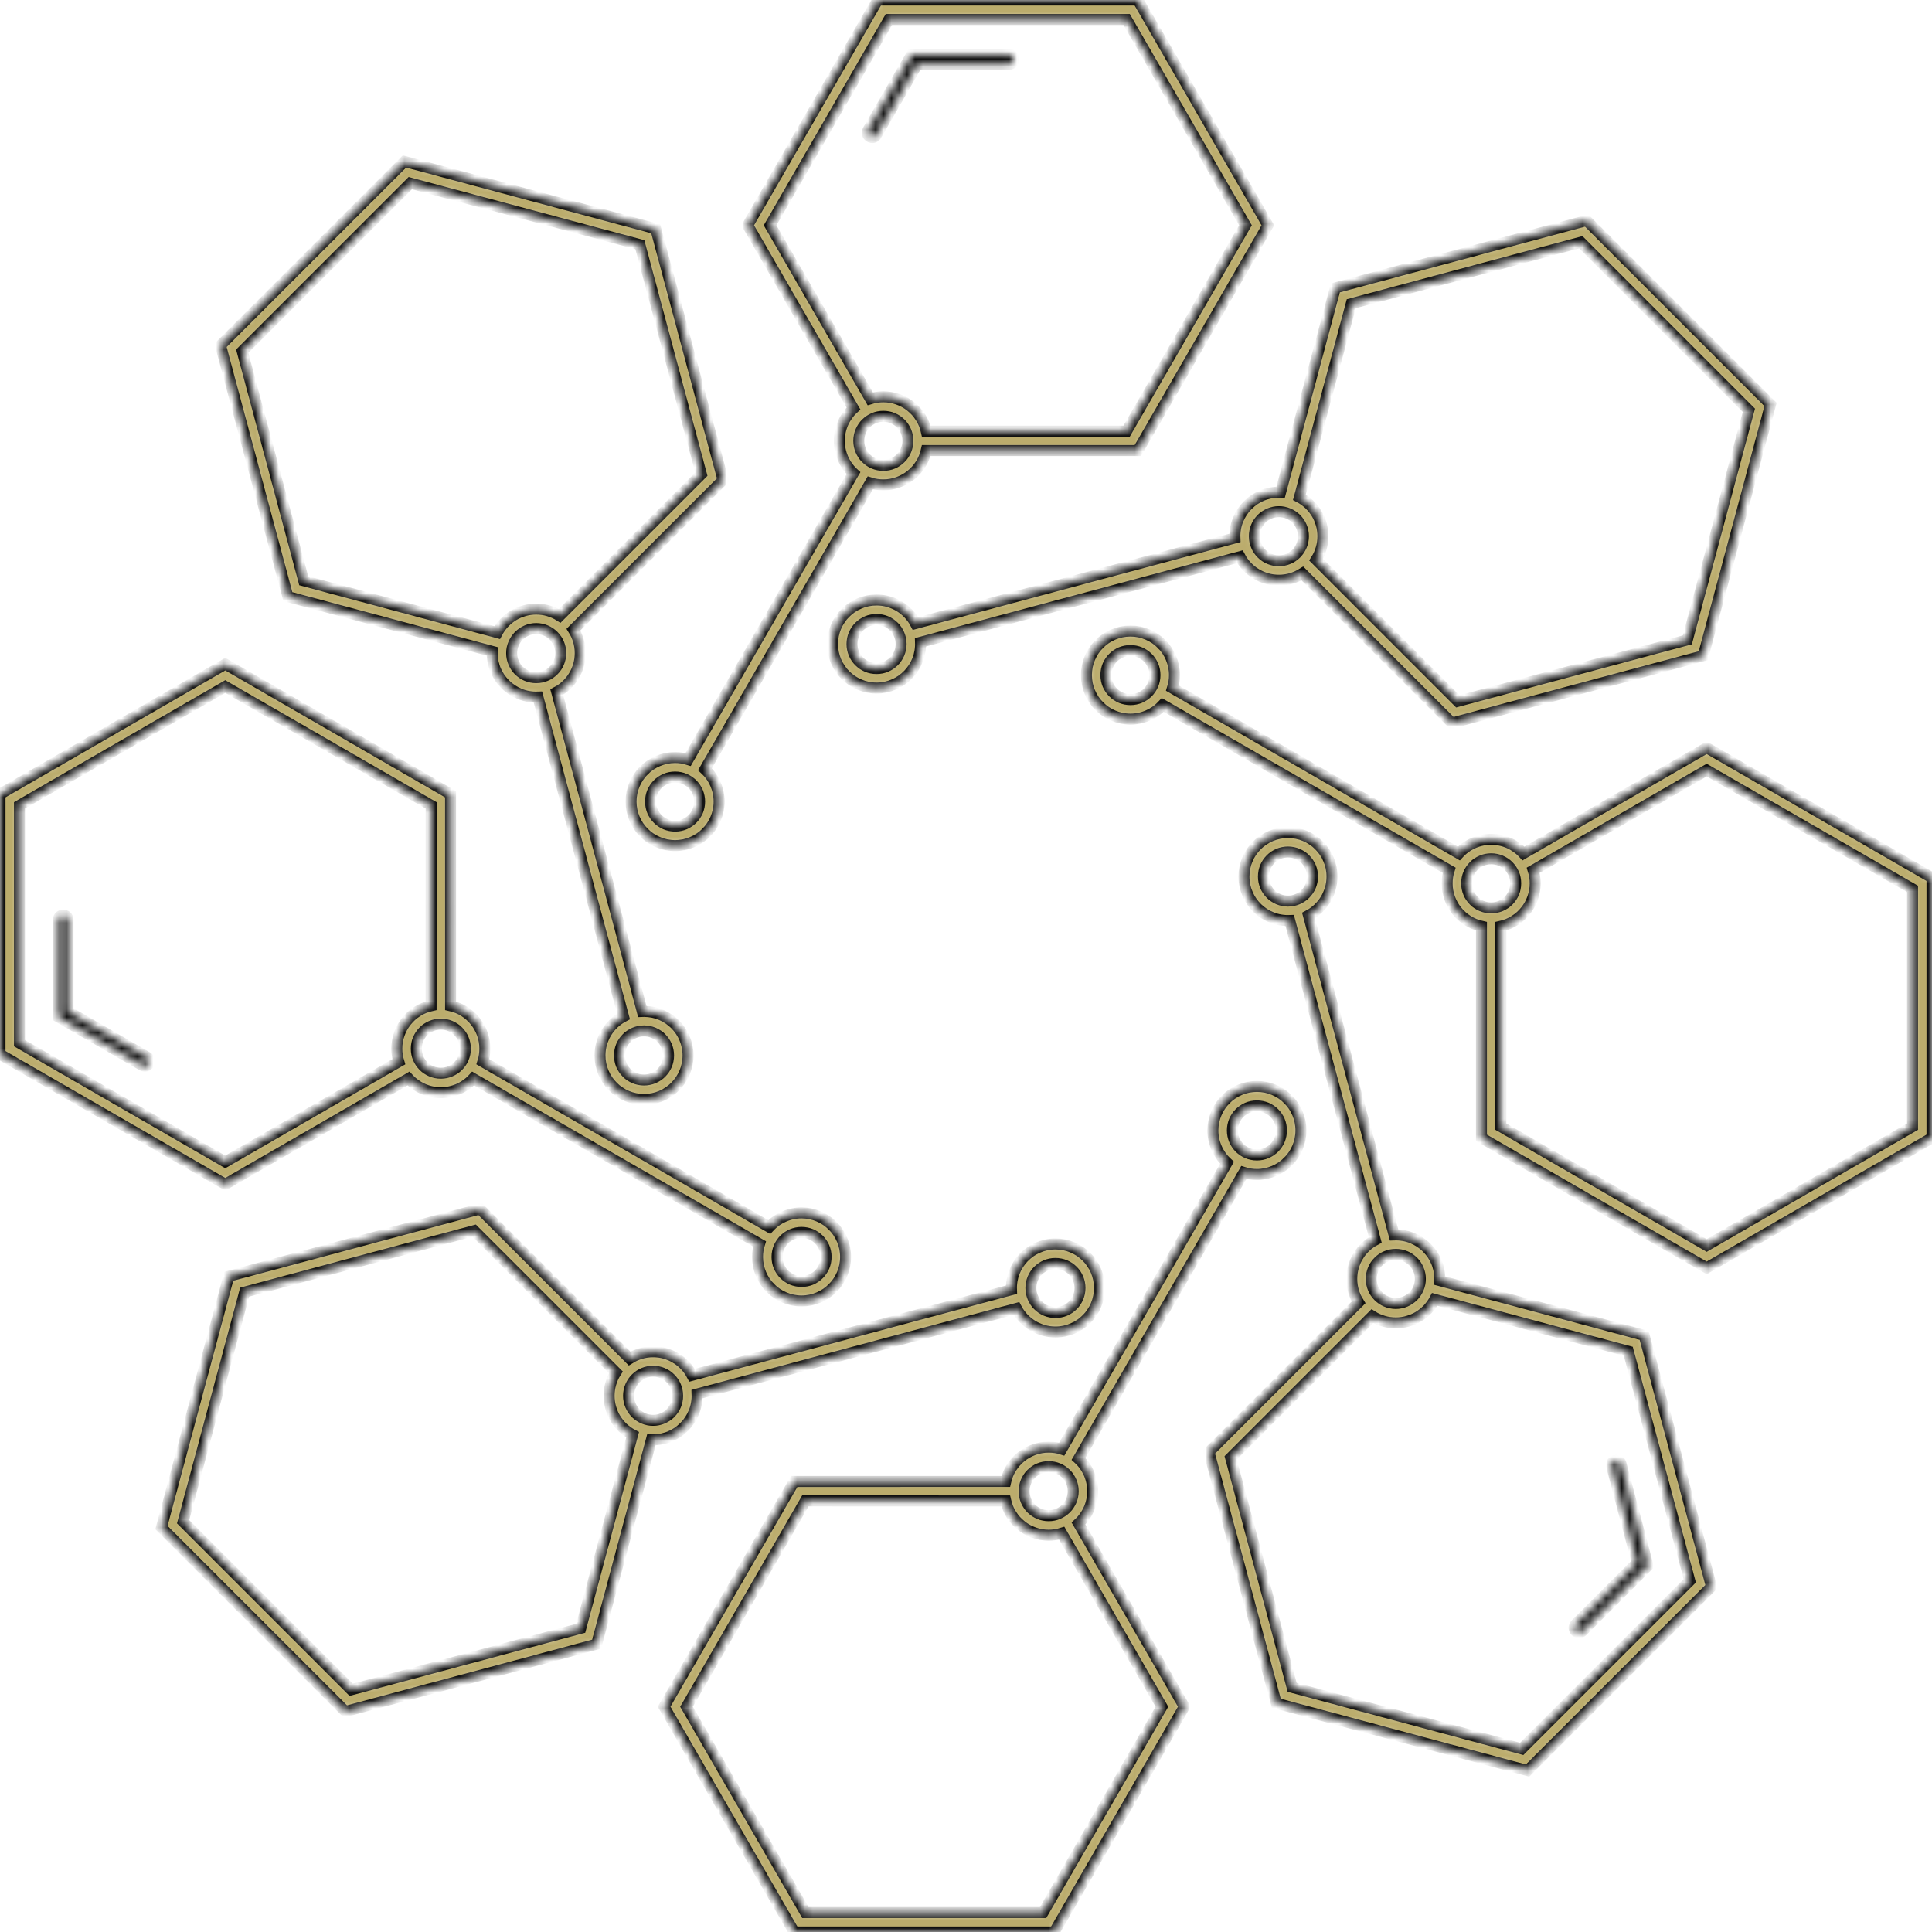 <svg width="246" height="246" viewBox="0 0 246 246" fill="none" xmlns="http://www.w3.org/2000/svg">
<mask id="path-1-inside-1_3053_31450" fill="white">
<path d="M108.672 52.014L95.204 28.686C100.724 19.124 106.244 9.562 111.765 0H144.876C150.398 9.563 155.918 19.125 161.439 28.688L144.882 57.367L117.944 57.367C117.37 59.916 115.097 61.737 112.475 61.737C111.896 61.737 111.338 61.649 110.812 61.486L89.761 97.947C90.912 99.011 91.562 100.494 91.562 102.063C91.562 105.158 89.052 107.668 85.956 107.668C82.861 107.668 80.351 105.158 80.351 102.063C80.351 98.967 82.861 96.457 85.956 96.457C86.535 96.457 87.094 96.545 87.619 96.708L108.67 60.247C107.519 59.182 106.87 57.7 106.87 56.131C106.87 54.561 107.52 53.078 108.672 52.014ZM18.748 134.601C19.452 135.005 18.837 136.076 18.133 135.671L7.426 129.49V117.132C7.426 116.316 8.666 116.316 8.666 117.132V128.78L18.748 134.601ZM205.209 186.702C205.002 185.915 206.199 185.6 206.406 186.387L209.84 199.352L201.486 207.707C200.91 208.283 200.033 207.407 200.609 206.83L208.461 198.978L205.209 186.702ZM111.582 17.207C111.175 17.91 110.104 17.29 110.511 16.587L116.078 6.944H128.483C129.299 6.944 129.299 8.184 128.483 8.184H116.791L111.582 17.207ZM163.06 62.673L170.032 36.652L202.027 28.079C209.833 35.885 217.64 43.691 225.446 51.498L216.873 83.493L184.878 92.065L165.83 73.017C164.965 73.564 163.94 73.88 162.841 73.88C160.753 73.88 158.849 72.724 157.88 70.886L117.212 81.783C117.334 84.957 114.786 87.607 111.611 87.607C108.515 87.607 106.006 85.097 106.006 82.001C106.006 78.906 108.515 76.396 111.611 76.396C113.7 76.396 115.603 77.552 116.572 79.39L157.24 68.493C157.114 65.23 159.799 62.548 163.06 62.673ZM165.453 63.313C167.29 64.283 168.447 66.186 168.447 68.274C168.447 69.373 168.13 70.398 167.584 71.263L185.622 89.302L214.851 81.47L222.682 52.242L201.283 30.842L172.055 38.674L165.453 63.313ZM162.841 65.149C161.115 65.149 159.716 66.548 159.716 68.274C159.716 70.001 161.115 71.4 162.841 71.4C164.567 71.4 165.966 70.001 165.966 68.274C165.966 66.548 164.567 65.149 162.841 65.149ZM189.869 106.87C191.439 106.87 192.922 107.52 193.986 108.672L217.314 95.204C226.876 100.724 236.438 106.244 246 111.765V144.876C236.437 150.398 226.875 155.918 217.312 161.439L188.634 144.882L188.633 117.944C186.084 117.37 184.263 115.097 184.263 112.475C184.263 111.895 184.351 111.336 184.515 110.81L148.055 89.76C146.99 90.912 145.507 91.562 143.937 91.562C140.842 91.562 138.332 89.052 138.332 85.956C138.332 82.861 140.842 80.351 143.937 80.351C147.033 80.351 149.543 82.861 149.543 85.956C149.543 86.536 149.455 87.096 149.291 87.622L185.751 108.672C186.815 107.52 188.299 106.87 189.869 106.87ZM195.223 110.81C195.386 111.336 195.474 111.895 195.474 112.475C195.474 115.097 193.654 117.37 191.104 117.944L191.104 143.451L217.317 158.585L243.52 143.457V113.185L217.314 98.055L195.223 110.81ZM189.869 109.35C188.143 109.35 186.744 110.749 186.744 112.475C186.744 114.201 188.143 115.6 189.869 115.6C191.595 115.6 192.994 114.201 192.994 112.475C192.994 110.749 191.595 109.35 189.869 109.35ZM183.327 163.06L209.348 170.032L217.921 202.027C210.115 209.833 202.309 217.64 194.502 225.446L162.508 216.873L153.935 184.878L172.983 165.83C172.437 164.965 172.12 163.94 172.12 162.841C172.12 160.753 173.276 158.85 175.114 157.88L164.217 117.212C161.039 117.335 158.393 114.794 158.393 111.611C158.393 108.515 160.903 106.006 163.999 106.006C167.094 106.006 169.604 108.515 169.604 111.611C169.604 113.699 168.448 115.603 166.61 116.572L177.507 157.24C180.77 157.114 183.452 159.799 183.327 163.06ZM182.687 165.453C181.717 167.29 179.814 168.447 177.726 168.447C176.627 168.447 175.602 168.13 174.737 167.584L156.698 185.622L164.53 214.851L193.758 222.682L215.158 201.283L207.326 172.055L182.687 165.453ZM177.726 159.716C175.999 159.716 174.6 161.115 174.6 162.841C174.6 164.567 175.999 165.966 177.726 165.966C179.452 165.966 180.851 164.567 180.851 162.841C180.851 161.115 179.452 159.716 177.726 159.716ZM133.525 184.263C134.105 184.263 134.664 184.351 135.19 184.515L156.24 148.055C155.089 146.99 154.438 145.507 154.438 143.937C154.438 140.842 156.948 138.332 160.044 138.332C163.139 138.332 165.649 140.842 165.649 143.937C165.649 147.033 163.139 149.543 160.044 149.543C159.464 149.543 158.904 149.455 158.378 149.291L137.328 185.751C138.48 186.816 139.13 188.299 139.13 189.869C139.13 191.439 138.48 192.922 137.328 193.986L150.796 217.314C145.276 226.876 139.756 236.438 134.235 246H101.121C95.6 236.437 90.082 226.875 84.561 217.312C90.081 207.75 95.601 198.195 101.121 188.634C110.104 188.633 119.076 188.629 128.057 188.629C128.633 186.081 130.905 184.263 133.525 184.263ZM135.19 195.223C134.664 195.386 134.105 195.474 133.525 195.474C130.905 195.474 128.633 193.656 128.057 191.109C119.551 191.109 111.054 191.104 102.546 191.104C97.501 199.842 92.46 208.579 87.415 217.317C92.459 226.053 97.502 234.783 102.546 243.52H132.815L147.945 217.314L135.19 195.223ZM133.525 186.744C131.799 186.744 130.4 188.143 130.4 189.869C130.4 191.595 131.799 192.994 133.525 192.994C135.251 192.994 136.65 191.595 136.65 189.869C136.65 188.143 135.251 186.744 133.525 186.744ZM83.159 172.12C85.247 172.12 87.151 173.276 88.12 175.114L128.788 164.217C128.666 161.039 131.206 158.393 134.389 158.393C137.485 158.393 139.994 160.903 139.994 163.999C139.994 167.094 137.485 169.604 134.389 169.604C132.301 169.604 130.397 168.448 129.428 166.61L88.76 177.507C88.885 180.764 86.195 183.452 82.94 183.327L75.968 209.348L43.973 217.921C36.167 210.115 28.36 202.309 20.554 194.502L29.127 162.508L61.121 153.935L80.17 172.983C81.035 172.437 82.06 172.12 83.159 172.12ZM80.547 182.687C78.71 181.717 77.553 179.814 77.553 177.726C77.553 176.627 77.87 175.602 78.416 174.737L60.378 156.698L31.149 164.53L23.318 193.758L44.717 215.158L73.945 207.326L80.547 182.687ZM83.159 174.6C81.433 174.6 80.034 175.999 80.034 177.726C80.034 179.452 81.433 180.851 83.159 180.851C84.885 180.851 86.284 179.452 86.284 177.726C86.284 175.999 84.885 174.6 83.159 174.6ZM57.371 128.057C59.919 128.633 61.737 130.905 61.737 133.525C61.737 134.104 61.649 134.662 61.486 135.188L97.947 156.239C99.011 155.088 100.494 154.438 102.063 154.438C105.158 154.438 107.668 156.948 107.668 160.044C107.668 163.139 105.158 165.649 102.063 165.649C98.967 165.649 96.457 163.139 96.457 160.044C96.457 159.465 96.545 158.906 96.708 158.381L60.247 137.33C59.182 138.481 57.7 139.13 56.131 139.13C54.561 139.13 53.078 138.48 52.014 137.328L28.686 150.796C19.124 145.276 9.562 139.756 0 134.235V101.121C9.563 95.6 19.125 90.082 28.688 84.561C38.25 90.081 47.805 95.601 57.367 101.121C57.367 110.104 57.371 119.076 57.371 128.057ZM50.777 135.19C50.614 134.664 50.526 134.105 50.526 133.525C50.526 130.905 52.344 128.633 54.891 128.057C54.891 119.551 54.896 111.054 54.896 102.546C46.158 97.501 37.421 92.46 28.683 87.415C19.947 92.459 11.217 97.502 2.48 102.546V132.815L28.686 147.945L50.777 135.19ZM56.131 130.4C54.405 130.4 53.006 131.799 53.006 133.525C53.006 135.251 54.405 136.65 56.131 136.65C57.857 136.65 59.256 135.251 59.256 133.525C59.256 131.799 57.857 130.4 56.131 130.4ZM68.274 77.553C69.373 77.553 70.398 77.87 71.263 78.416L89.302 60.378L81.47 31.149L52.242 23.318L30.842 44.717L38.674 73.945L63.313 80.547C64.283 78.71 66.186 77.553 68.274 77.553ZM73.017 80.17C73.564 81.035 73.88 82.06 73.88 83.159C73.88 85.247 72.724 87.151 70.886 88.12L81.783 128.788C81.855 128.785 81.928 128.783 82.001 128.783C85.097 128.783 87.607 131.293 87.607 134.389C87.607 137.485 85.097 139.994 82.001 139.994C78.906 139.994 76.396 137.485 76.396 134.389C76.396 132.301 77.552 130.397 79.39 129.428L68.493 88.76C65.23 88.885 62.548 86.201 62.673 82.94L36.652 75.968L28.079 43.973C35.885 36.167 43.691 28.36 51.498 20.554L83.493 29.127L92.065 61.121L73.017 80.17ZM68.274 80.034C66.57 80.034 65.149 81.449 65.149 83.159C65.149 84.885 66.548 86.284 68.274 86.284C70.001 86.284 71.4 84.885 71.4 83.159C71.4 81.443 69.991 80.034 68.274 80.034ZM117.944 54.896L143.451 54.896L158.585 28.683L143.457 2.48H113.185L98.055 28.686L110.81 50.777C111.336 50.614 111.895 50.526 112.475 50.526C115.097 50.526 117.37 52.346 117.944 54.896ZM112.475 53.006C110.749 53.006 109.35 54.405 109.35 56.131C109.35 57.857 110.749 59.256 112.475 59.256C114.201 59.256 115.6 57.857 115.6 56.131C115.6 54.405 114.201 53.006 112.475 53.006ZM102.063 156.918C100.337 156.918 98.938 158.317 98.938 160.044C98.938 161.77 100.337 163.169 102.063 163.169C103.789 163.169 105.188 161.77 105.188 160.044C105.188 158.317 103.789 156.918 102.063 156.918ZM111.611 78.876C109.885 78.876 108.486 80.275 108.486 82.001C108.486 83.728 109.885 85.127 111.611 85.127C113.337 85.127 114.736 83.728 114.736 82.001C114.736 80.275 113.337 78.876 111.611 78.876ZM143.937 82.831C142.211 82.831 140.812 84.23 140.812 85.956C140.812 87.683 142.211 89.082 143.937 89.082C145.663 89.082 147.062 87.683 147.062 85.956C147.062 84.23 145.663 82.831 143.937 82.831ZM163.999 108.486C162.272 108.486 160.873 109.885 160.873 111.611C160.873 113.337 162.272 114.736 163.999 114.736C164.862 114.736 165.643 114.386 166.208 113.821C166.774 113.256 167.124 112.474 167.124 111.611C167.124 109.885 165.725 108.486 163.999 108.486ZM160.044 140.812C158.317 140.812 156.918 142.211 156.918 143.937C156.918 145.663 158.317 147.062 160.044 147.062C161.77 147.062 163.169 145.663 163.169 143.937C163.169 142.211 161.77 140.812 160.044 140.812ZM134.389 160.873C132.663 160.873 131.264 162.272 131.264 163.999C131.264 165.725 132.663 167.124 134.389 167.124C136.115 167.124 137.514 165.725 137.514 163.999C137.514 162.272 136.115 160.873 134.389 160.873ZM82.001 131.264C80.275 131.264 78.876 132.663 78.876 134.389C78.876 136.115 80.275 137.514 82.001 137.514C83.728 137.514 85.127 136.115 85.127 134.389C85.127 132.663 83.728 131.264 82.001 131.264ZM85.956 98.938C84.23 98.938 82.831 100.337 82.831 102.063C82.831 103.789 84.23 105.188 85.956 105.188C87.683 105.188 89.082 103.789 89.082 102.063C89.082 100.337 87.683 98.938 85.956 98.938Z"/>
</mask>
<path d="M108.672 52.014L95.204 28.686C100.724 19.124 106.244 9.562 111.765 0H144.876C150.398 9.563 155.918 19.125 161.439 28.688L144.882 57.367L117.944 57.367C117.37 59.916 115.097 61.737 112.475 61.737C111.896 61.737 111.338 61.649 110.812 61.486L89.761 97.947C90.912 99.011 91.562 100.494 91.562 102.063C91.562 105.158 89.052 107.668 85.956 107.668C82.861 107.668 80.351 105.158 80.351 102.063C80.351 98.967 82.861 96.457 85.956 96.457C86.535 96.457 87.094 96.545 87.619 96.708L108.67 60.247C107.519 59.182 106.87 57.7 106.87 56.131C106.87 54.561 107.52 53.078 108.672 52.014ZM18.748 134.601C19.452 135.005 18.837 136.076 18.133 135.671L7.426 129.49V117.132C7.426 116.316 8.666 116.316 8.666 117.132V128.78L18.748 134.601ZM205.209 186.702C205.002 185.915 206.199 185.6 206.406 186.387L209.84 199.352L201.486 207.707C200.91 208.283 200.033 207.407 200.609 206.83L208.461 198.978L205.209 186.702ZM111.582 17.207C111.175 17.91 110.104 17.29 110.511 16.587L116.078 6.944H128.483C129.299 6.944 129.299 8.184 128.483 8.184H116.791L111.582 17.207ZM163.06 62.673L170.032 36.652L202.027 28.079C209.833 35.885 217.64 43.691 225.446 51.498L216.873 83.493L184.878 92.065L165.83 73.017C164.965 73.564 163.94 73.88 162.841 73.88C160.753 73.88 158.849 72.724 157.88 70.886L117.212 81.783C117.334 84.957 114.786 87.607 111.611 87.607C108.515 87.607 106.006 85.097 106.006 82.001C106.006 78.906 108.515 76.396 111.611 76.396C113.7 76.396 115.603 77.552 116.572 79.39L157.24 68.493C157.114 65.23 159.799 62.548 163.06 62.673ZM165.453 63.313C167.29 64.283 168.447 66.186 168.447 68.274C168.447 69.373 168.13 70.398 167.584 71.263L185.622 89.302L214.851 81.47L222.682 52.242L201.283 30.842L172.055 38.674L165.453 63.313ZM162.841 65.149C161.115 65.149 159.716 66.548 159.716 68.274C159.716 70.001 161.115 71.4 162.841 71.4C164.567 71.4 165.966 70.001 165.966 68.274C165.966 66.548 164.567 65.149 162.841 65.149ZM189.869 106.87C191.439 106.87 192.922 107.52 193.986 108.672L217.314 95.204C226.876 100.724 236.438 106.244 246 111.765V144.876C236.437 150.398 226.875 155.918 217.312 161.439L188.634 144.882L188.633 117.944C186.084 117.37 184.263 115.097 184.263 112.475C184.263 111.895 184.351 111.336 184.515 110.81L148.055 89.76C146.99 90.912 145.507 91.562 143.937 91.562C140.842 91.562 138.332 89.052 138.332 85.956C138.332 82.861 140.842 80.351 143.937 80.351C147.033 80.351 149.543 82.861 149.543 85.956C149.543 86.536 149.455 87.096 149.291 87.622L185.751 108.672C186.815 107.52 188.299 106.87 189.869 106.87ZM195.223 110.81C195.386 111.336 195.474 111.895 195.474 112.475C195.474 115.097 193.654 117.37 191.104 117.944L191.104 143.451L217.317 158.585L243.52 143.457V113.185L217.314 98.055L195.223 110.81ZM189.869 109.35C188.143 109.35 186.744 110.749 186.744 112.475C186.744 114.201 188.143 115.6 189.869 115.6C191.595 115.6 192.994 114.201 192.994 112.475C192.994 110.749 191.595 109.35 189.869 109.35ZM183.327 163.06L209.348 170.032L217.921 202.027C210.115 209.833 202.309 217.64 194.502 225.446L162.508 216.873L153.935 184.878L172.983 165.83C172.437 164.965 172.12 163.94 172.12 162.841C172.12 160.753 173.276 158.85 175.114 157.88L164.217 117.212C161.039 117.335 158.393 114.794 158.393 111.611C158.393 108.515 160.903 106.006 163.999 106.006C167.094 106.006 169.604 108.515 169.604 111.611C169.604 113.699 168.448 115.603 166.61 116.572L177.507 157.24C180.77 157.114 183.452 159.799 183.327 163.06ZM182.687 165.453C181.717 167.29 179.814 168.447 177.726 168.447C176.627 168.447 175.602 168.13 174.737 167.584L156.698 185.622L164.53 214.851L193.758 222.682L215.158 201.283L207.326 172.055L182.687 165.453ZM177.726 159.716C175.999 159.716 174.6 161.115 174.6 162.841C174.6 164.567 175.999 165.966 177.726 165.966C179.452 165.966 180.851 164.567 180.851 162.841C180.851 161.115 179.452 159.716 177.726 159.716ZM133.525 184.263C134.105 184.263 134.664 184.351 135.19 184.515L156.24 148.055C155.089 146.99 154.438 145.507 154.438 143.937C154.438 140.842 156.948 138.332 160.044 138.332C163.139 138.332 165.649 140.842 165.649 143.937C165.649 147.033 163.139 149.543 160.044 149.543C159.464 149.543 158.904 149.455 158.378 149.291L137.328 185.751C138.48 186.816 139.13 188.299 139.13 189.869C139.13 191.439 138.48 192.922 137.328 193.986L150.796 217.314C145.276 226.876 139.756 236.438 134.235 246H101.121C95.6 236.437 90.082 226.875 84.561 217.312C90.081 207.75 95.601 198.195 101.121 188.634C110.104 188.633 119.076 188.629 128.057 188.629C128.633 186.081 130.905 184.263 133.525 184.263ZM135.19 195.223C134.664 195.386 134.105 195.474 133.525 195.474C130.905 195.474 128.633 193.656 128.057 191.109C119.551 191.109 111.054 191.104 102.546 191.104C97.501 199.842 92.46 208.579 87.415 217.317C92.459 226.053 97.502 234.783 102.546 243.52H132.815L147.945 217.314L135.19 195.223ZM133.525 186.744C131.799 186.744 130.4 188.143 130.4 189.869C130.4 191.595 131.799 192.994 133.525 192.994C135.251 192.994 136.65 191.595 136.65 189.869C136.65 188.143 135.251 186.744 133.525 186.744ZM83.159 172.12C85.247 172.12 87.151 173.276 88.12 175.114L128.788 164.217C128.666 161.039 131.206 158.393 134.389 158.393C137.485 158.393 139.994 160.903 139.994 163.999C139.994 167.094 137.485 169.604 134.389 169.604C132.301 169.604 130.397 168.448 129.428 166.61L88.76 177.507C88.885 180.764 86.195 183.452 82.94 183.327L75.968 209.348L43.973 217.921C36.167 210.115 28.36 202.309 20.554 194.502L29.127 162.508L61.121 153.935L80.17 172.983C81.035 172.437 82.06 172.12 83.159 172.12ZM80.547 182.687C78.71 181.717 77.553 179.814 77.553 177.726C77.553 176.627 77.87 175.602 78.416 174.737L60.378 156.698L31.149 164.53L23.318 193.758L44.717 215.158L73.945 207.326L80.547 182.687ZM83.159 174.6C81.433 174.6 80.034 175.999 80.034 177.726C80.034 179.452 81.433 180.851 83.159 180.851C84.885 180.851 86.284 179.452 86.284 177.726C86.284 175.999 84.885 174.6 83.159 174.6ZM57.371 128.057C59.919 128.633 61.737 130.905 61.737 133.525C61.737 134.104 61.649 134.662 61.486 135.188L97.947 156.239C99.011 155.088 100.494 154.438 102.063 154.438C105.158 154.438 107.668 156.948 107.668 160.044C107.668 163.139 105.158 165.649 102.063 165.649C98.967 165.649 96.457 163.139 96.457 160.044C96.457 159.465 96.545 158.906 96.708 158.381L60.247 137.33C59.182 138.481 57.7 139.13 56.131 139.13C54.561 139.13 53.078 138.48 52.014 137.328L28.686 150.796C19.124 145.276 9.562 139.756 0 134.235V101.121C9.563 95.6 19.125 90.082 28.688 84.561C38.25 90.081 47.805 95.601 57.367 101.121C57.367 110.104 57.371 119.076 57.371 128.057ZM50.777 135.19C50.614 134.664 50.526 134.105 50.526 133.525C50.526 130.905 52.344 128.633 54.891 128.057C54.891 119.551 54.896 111.054 54.896 102.546C46.158 97.501 37.421 92.46 28.683 87.415C19.947 92.459 11.217 97.502 2.48 102.546V132.815L28.686 147.945L50.777 135.19ZM56.131 130.4C54.405 130.4 53.006 131.799 53.006 133.525C53.006 135.251 54.405 136.65 56.131 136.65C57.857 136.65 59.256 135.251 59.256 133.525C59.256 131.799 57.857 130.4 56.131 130.4ZM68.274 77.553C69.373 77.553 70.398 77.87 71.263 78.416L89.302 60.378L81.47 31.149L52.242 23.318L30.842 44.717L38.674 73.945L63.313 80.547C64.283 78.71 66.186 77.553 68.274 77.553ZM73.017 80.17C73.564 81.035 73.88 82.06 73.88 83.159C73.88 85.247 72.724 87.151 70.886 88.12L81.783 128.788C81.855 128.785 81.928 128.783 82.001 128.783C85.097 128.783 87.607 131.293 87.607 134.389C87.607 137.485 85.097 139.994 82.001 139.994C78.906 139.994 76.396 137.485 76.396 134.389C76.396 132.301 77.552 130.397 79.39 129.428L68.493 88.76C65.23 88.885 62.548 86.201 62.673 82.94L36.652 75.968L28.079 43.973C35.885 36.167 43.691 28.36 51.498 20.554L83.493 29.127L92.065 61.121L73.017 80.17ZM68.274 80.034C66.57 80.034 65.149 81.449 65.149 83.159C65.149 84.885 66.548 86.284 68.274 86.284C70.001 86.284 71.4 84.885 71.4 83.159C71.4 81.443 69.991 80.034 68.274 80.034ZM117.944 54.896L143.451 54.896L158.585 28.683L143.457 2.48H113.185L98.055 28.686L110.81 50.777C111.336 50.614 111.895 50.526 112.475 50.526C115.097 50.526 117.37 52.346 117.944 54.896ZM112.475 53.006C110.749 53.006 109.35 54.405 109.35 56.131C109.35 57.857 110.749 59.256 112.475 59.256C114.201 59.256 115.6 57.857 115.6 56.131C115.6 54.405 114.201 53.006 112.475 53.006ZM102.063 156.918C100.337 156.918 98.938 158.317 98.938 160.044C98.938 161.77 100.337 163.169 102.063 163.169C103.789 163.169 105.188 161.77 105.188 160.044C105.188 158.317 103.789 156.918 102.063 156.918ZM111.611 78.876C109.885 78.876 108.486 80.275 108.486 82.001C108.486 83.728 109.885 85.127 111.611 85.127C113.337 85.127 114.736 83.728 114.736 82.001C114.736 80.275 113.337 78.876 111.611 78.876ZM143.937 82.831C142.211 82.831 140.812 84.23 140.812 85.956C140.812 87.683 142.211 89.082 143.937 89.082C145.663 89.082 147.062 87.683 147.062 85.956C147.062 84.23 145.663 82.831 143.937 82.831ZM163.999 108.486C162.272 108.486 160.873 109.885 160.873 111.611C160.873 113.337 162.272 114.736 163.999 114.736C164.862 114.736 165.643 114.386 166.208 113.821C166.774 113.256 167.124 112.474 167.124 111.611C167.124 109.885 165.725 108.486 163.999 108.486ZM160.044 140.812C158.317 140.812 156.918 142.211 156.918 143.937C156.918 145.663 158.317 147.062 160.044 147.062C161.77 147.062 163.169 145.663 163.169 143.937C163.169 142.211 161.77 140.812 160.044 140.812ZM134.389 160.873C132.663 160.873 131.264 162.272 131.264 163.999C131.264 165.725 132.663 167.124 134.389 167.124C136.115 167.124 137.514 165.725 137.514 163.999C137.514 162.272 136.115 160.873 134.389 160.873ZM82.001 131.264C80.275 131.264 78.876 132.663 78.876 134.389C78.876 136.115 80.275 137.514 82.001 137.514C83.728 137.514 85.127 136.115 85.127 134.389C85.127 132.663 83.728 131.264 82.001 131.264ZM85.956 98.938C84.23 98.938 82.831 100.337 82.831 102.063C82.831 103.789 84.23 105.188 85.956 105.188C87.683 105.188 89.082 103.789 89.082 102.063C89.082 100.337 87.683 98.938 85.956 98.938Z" fill="#BBAC6C" stroke="#101010" stroke-width="1.4" mask="url(#path-1-inside-1_3053_31450)"/>
</svg>
